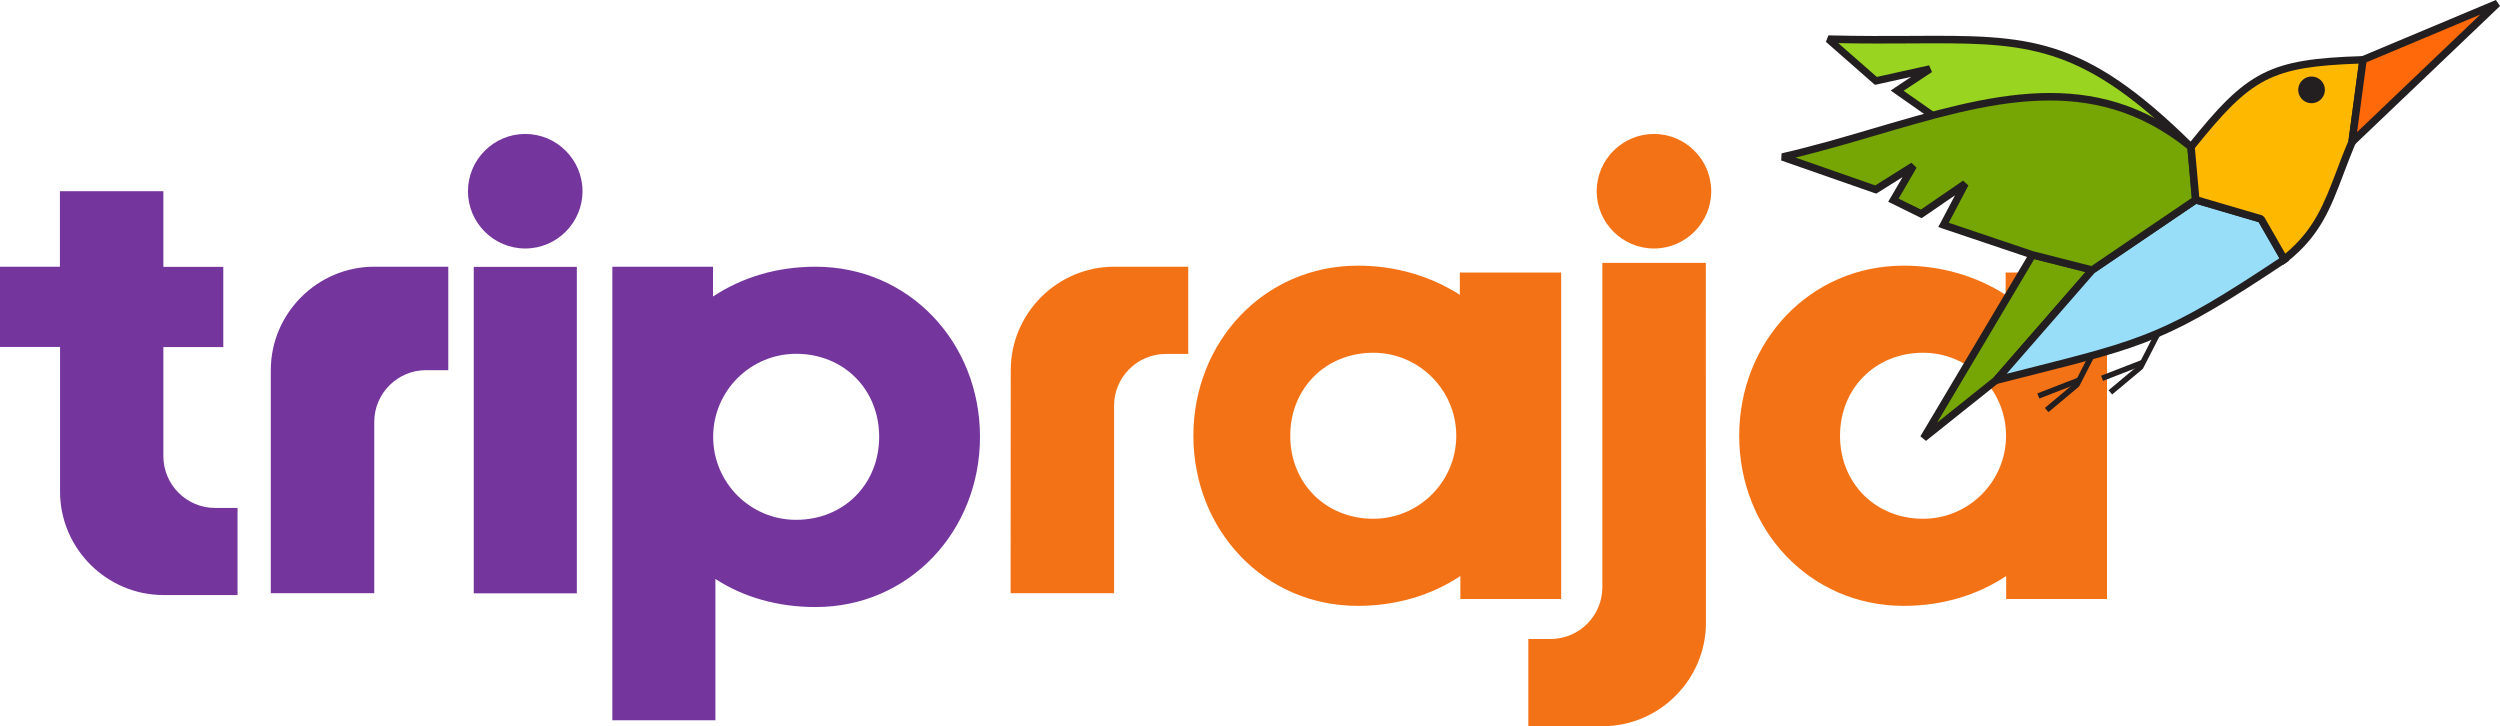 <?xml version="1.0" encoding="utf-8"?>
<!-- Generator: Adobe Illustrator 22.1.0, SVG Export Plug-In . SVG Version: 6.00 Build 0)  -->
<svg version="1.1" id="Laag_1" xmlns="http://www.w3.org/2000/svg" xmlns:xlink="http://www.w3.org/1999/xlink" x="0px" y="0px"
	 viewBox="0 0 1894.4 550.3" style="enable-background:new 0 0 1894.4 550.3;" xml:space="preserve">
<style type="text/css">
	.st0{fill:#F47216;}
	.st1{fill:#74359D;}
	.st2{fill:#231F20;}
	.st3{fill:#75A603;}
	.st4{fill:#99D420;}
	.st5{fill:#99DEF9;}
	.st6{fill:#FFB800;}
	.st7{fill:#FF690A;}
</style>
<g>
	<path class="st0" d="M1317.9,330.2c0,71.2,53.4,128.9,124.6,128.9c29.5,0,56-8.2,77.7-22.6v17.4h76.4V206.5h-76.8v16.9
		c-21.7-13.9-48.2-22.1-77.2-22.1C1371.3,201.3,1317.9,259.1,1317.9,330.2L1317.9,330.2z M1520.1,330.2c0,34.7-28.2,62.9-62.9,62.9
		c-36,0-62.9-26.9-62.9-62.9c0-36,26.9-62.9,62.9-62.9C1491.9,267.3,1520.1,295.5,1520.1,330.2 M1209.9,144.9
		c0,23.9,19.5,43.4,43.4,43.4c23.9,0,43.4-19.5,43.4-43.4c0-23.9-19.5-43.4-43.4-43.4C1229.4,101.5,1209.9,121,1209.9,144.9
		L1209.9,144.9z M1292.6,199.2h-78.4V445c0,21.6-17.6,39.2-39.2,39.2h-16.9v66.1h56.2c43.1,0,78.4-35.3,78.4-78.4L1292.6,199.2z"/>
	<path class="st0" d="M904.3,330.2c0,71.2,53.4,128.9,124.6,128.9c29.5,0,56-8.2,77.7-22.6v17.4h76.4V206.5h-76.8v16.9
		c-21.7-13.9-48.2-22.1-77.2-22.1C957.7,201.3,904.3,259.1,904.3,330.2L904.3,330.2z M1103.5,330.2c0,34.7-28.2,62.9-62.9,62.9
		c-36,0-62.9-26.9-62.9-62.9c0-36,26.9-62.9,62.9-62.9C1075.2,267.3,1103.5,295.5,1103.5,330.2"/>
	<path class="st1" d="M354.6,144.9c0,23.9,19.5,43.4,43.4,43.4c23.9,0,43.4-19.5,43.4-43.4s-19.5-43.4-43.4-43.4
		C374.1,101.5,354.6,121,354.6,144.9 M437.1,202.2h-78.1v247.4h78.1L437.1,202.2z M45.4,144.9h78.4v57.3h45.4v60.8h-45.4v82.7
		c0,21.6,17.6,39.2,39.2,39.2H180v66h-56.1c-43.1,0-78.4-35.3-78.4-78.4V262.9H0v-60.8h45.4L45.4,144.9z M205.2,449.5h78.4V319.7
		c0-21.6,17.6-39.2,39.2-39.2h16.9v-78.4h-56.1c-43.1,0-78.4,35.3-78.4,78.4v56.1V449.5z"/>
	<path class="st0" d="M765.8,449.5h78.4V307.4c0-21.6,17.6-39.2,39.2-39.2h17v-66.1h-56.1c-43.1,0-78.4,35.3-78.4,78.4L765.8,449.5z
		"/>
	<path class="st1" d="M742.6,331c0-71.2-53.4-128.9-124.6-128.9c-29.5,0-56,8.2-77.7,22.6v-22.6H464v343.7h78.1V438.7
		c21.3,13.9,47.3,21.3,76,21.3C689.2,459.9,742.6,402.2,742.6,331L742.6,331z M540.4,331c0-34.7,28.2-62.9,62.9-62.9
		c36,0,62.9,26.9,62.9,62.9c0,36-26.9,62.9-62.9,62.9C568.6,394,540.4,365.8,540.4,331"/>
	<g>
		<path class="st2" d="M1636.3,245.7l-16,31.2l-22.5,18.8l2.7,3.2l22.9-19.1l0.5-0.6l16.2-31.6L1636.3,245.7z"/>
		<path class="st2" d="M1622.5,272.9l-30.4,11.8l1.5,3.9l30.4-11.8L1622.5,272.9z M1588,259.1l-16,31.2l-22.5,18.8l2.7,3.2
			l22.9-19.1l0.5-0.6l16.2-31.6L1588,259.1z"/>
		<path class="st2" d="M1574.2,286.3l-30.4,11.8l1.5,3.9l30.4-11.8L1574.2,286.3z"/>
	</g>
	<path class="st3" d="M1457.6,332l82.5-138.9l45.3,11.5l-72.8,83.5L1457.6,332z"/>
	<path class="st2" d="M1455.2,330.6l82.6-138.9l1.1-1.8l2,0.5l45.3,11.5l4.4,1.1l-3,3.4l-72.8,83.5l-0.4,0.3l-55,43.9L1455.2,330.6z
		 M1541.5,196.3l-73.6,123.9l42.8-34.2l69.6-79.9L1541.5,196.3z"/>
	<path class="st4" d="M1464.4,87.4l-26.7-18.7l24.9-16.5l-41,9.1l-36.1-31.7c135.4,3.7,174.1-17.9,274.7,81.7
		C1598.9,61.3,1534.3,68.9,1464.4,87.4"/>
	<path class="st2" d="M1460.9,88.4L1436.1,71l-3.4-2.4l3.4-2.3l12.2-8.1l-26.1,5.8l-1.4,0.3l-1.1-0.9l-36.1-31.7l1.9-4.9
		c23.8,0.6,44.6,0.5,63.2,0.4c88.4-0.5,129.6-0.8,213.3,82.1l0.8,1.7l3.6,40.1l0.5,6.2l-5-3.6l-0.8-0.6l2.5-1.7l-3.6-40.1
		c-5.4-4.4-11-8.5-16.8-12.2c-72.4-67-113.1-66.7-194.5-66.2c-16.6,0.1-35,0.2-55.7-0.2l29.2,25.6l39.6-8.8l2.2,5.1l-21.5,14.2
		l25.3,17.7L1460.9,88.4z"/>
	<path class="st5" d="M1730.9,196.6c-95.2,63.6-107.4,63.4-218.3,91.6l72.8-83.5l78.4-53.2l49.6,14.6L1730.9,196.6z"/>
	<path class="st2" d="M1732.5,198.9c-88.4,59-105.5,63.3-195.5,86l-23.7,6l-2.8-4.6l72.8-83.5l0.6-0.5l78.4-53.2l1.1-0.7l1.3,0.4
		l49.6,14.5l1.6,1.3l17.5,30.6l1.3,2.3L1732.5,198.9z M1535.7,279.4c88.4-22.3,105.9-26.7,191.5-83.7l-15.7-27.3l-47.2-13.9
		l-77,52.2l-66.7,76.5L1535.7,279.4z"/>
	<path class="st3" d="M1540.1,193.1l-67.4-22.7l16.4-31.1l-33.3,22.8l-21.1-10.4l15.1-26l-28.5,17.9l-70.7-24.7
		c115.2-26.5,216.3-83.7,309.6-7.5l3.6,40.1l-78.4,53.2L1540.1,193.1z"/>
	<path class="st2" d="M1539.2,195.8l-67.4-22.7l-3.1-1.1l1.6-2.9l11.1-21.1l-23.9,16.4l-1.4,0.9l-1.5-0.7l-21.1-10.4l-2.7-1.3
		l1.5-2.6l9.4-16.1l-18.8,11.8l-1.2,0.7l-1.3-0.4l-70.7-24.7l0.3-5.4c24.1-5.5,47.6-12.4,70.5-19.2c87.4-25.6,166.6-48.9,241.5,12.2
		l0.9,0.7l0.1,1.2l3.6,40.1l0.1,1.6l-1.4,0.9l-78.4,53.2l-1.1,0.7l-1.2-0.3l-45.3-11.5L1539.2,195.8z M1476.7,168.8l64.1,21.6
		l44,11.2l76-51.6l-3.3-37.2c-72.4-58.3-150-35.5-235.5-10.4c-20,5.9-40.5,11.9-61.4,17l60.4,21.1l27.4-17.2l3.9,3.8l-13.6,23.4
		l16.9,8.3l31.9-21.9l4.1,3.6L1476.7,168.8z"/>
	<path class="st6" d="M1660.3,111.4c44.4-55.4,59.5-63.8,130.3-66.1l-8.3,62.4c-15.9,37.4-19.7,63.9-51.3,88.9l-17.5-30.6
		l-49.6-14.5L1660.3,111.4z"/>
	<path class="st2" d="M1658.1,109.6c22.4-28,37.6-44.2,56.2-53.7c18.6-9.5,40.4-12.3,76.2-13.4l0.1,0h3.2l-0.4,3.2l-8.3,62.4
		l-0.2,0.7c-3.2,7.6-6.2,15.4-9.1,23.1c-9.9,26.1-17.7,46.9-43,66.8l-2.6,2l-1.6-2.8l-17-29.6l-48.5-14.2l-1.8-0.5l-0.2-1.9
		l-3.6-40.1L1658.1,109.6z M1716.8,60.9c-17.5,9-32.1,24.5-53.6,51.3l3.3,37l47.7,14l1.6,1.3l15.9,27.7c22-18.3,29.4-37.9,38.7-62.3
		c2.7-7.2,5.6-14.9,9.1-23l7.9-58.7C1754.3,49.4,1734,52.1,1716.8,60.9"/>
	<path class="st2" d="M1752.4,58c-5.6-0.4-10.4,3.7-10.9,9.3c-0.4,5.6,3.7,10.4,9.3,10.9c5.6,0.4,10.4-3.7,10.9-9.3
		C1762.1,63.3,1758,58.5,1752.4,58"/>
	<path class="st7" d="M1782.2,107.7L1892.4,2.6l-101.9,42.7L1782.2,107.7z"/>
	<path class="st2" d="M1786.1,100.1l93.4-89.1l-86.3,36.2L1786.1,100.1z M1894.4,4.6l-110.2,105.1l-4.7-2.4l8.3-62.4l0.2-1.6
		l1.5-0.6L1891.3,0L1894.4,4.6z"/>
</g>
</svg>
